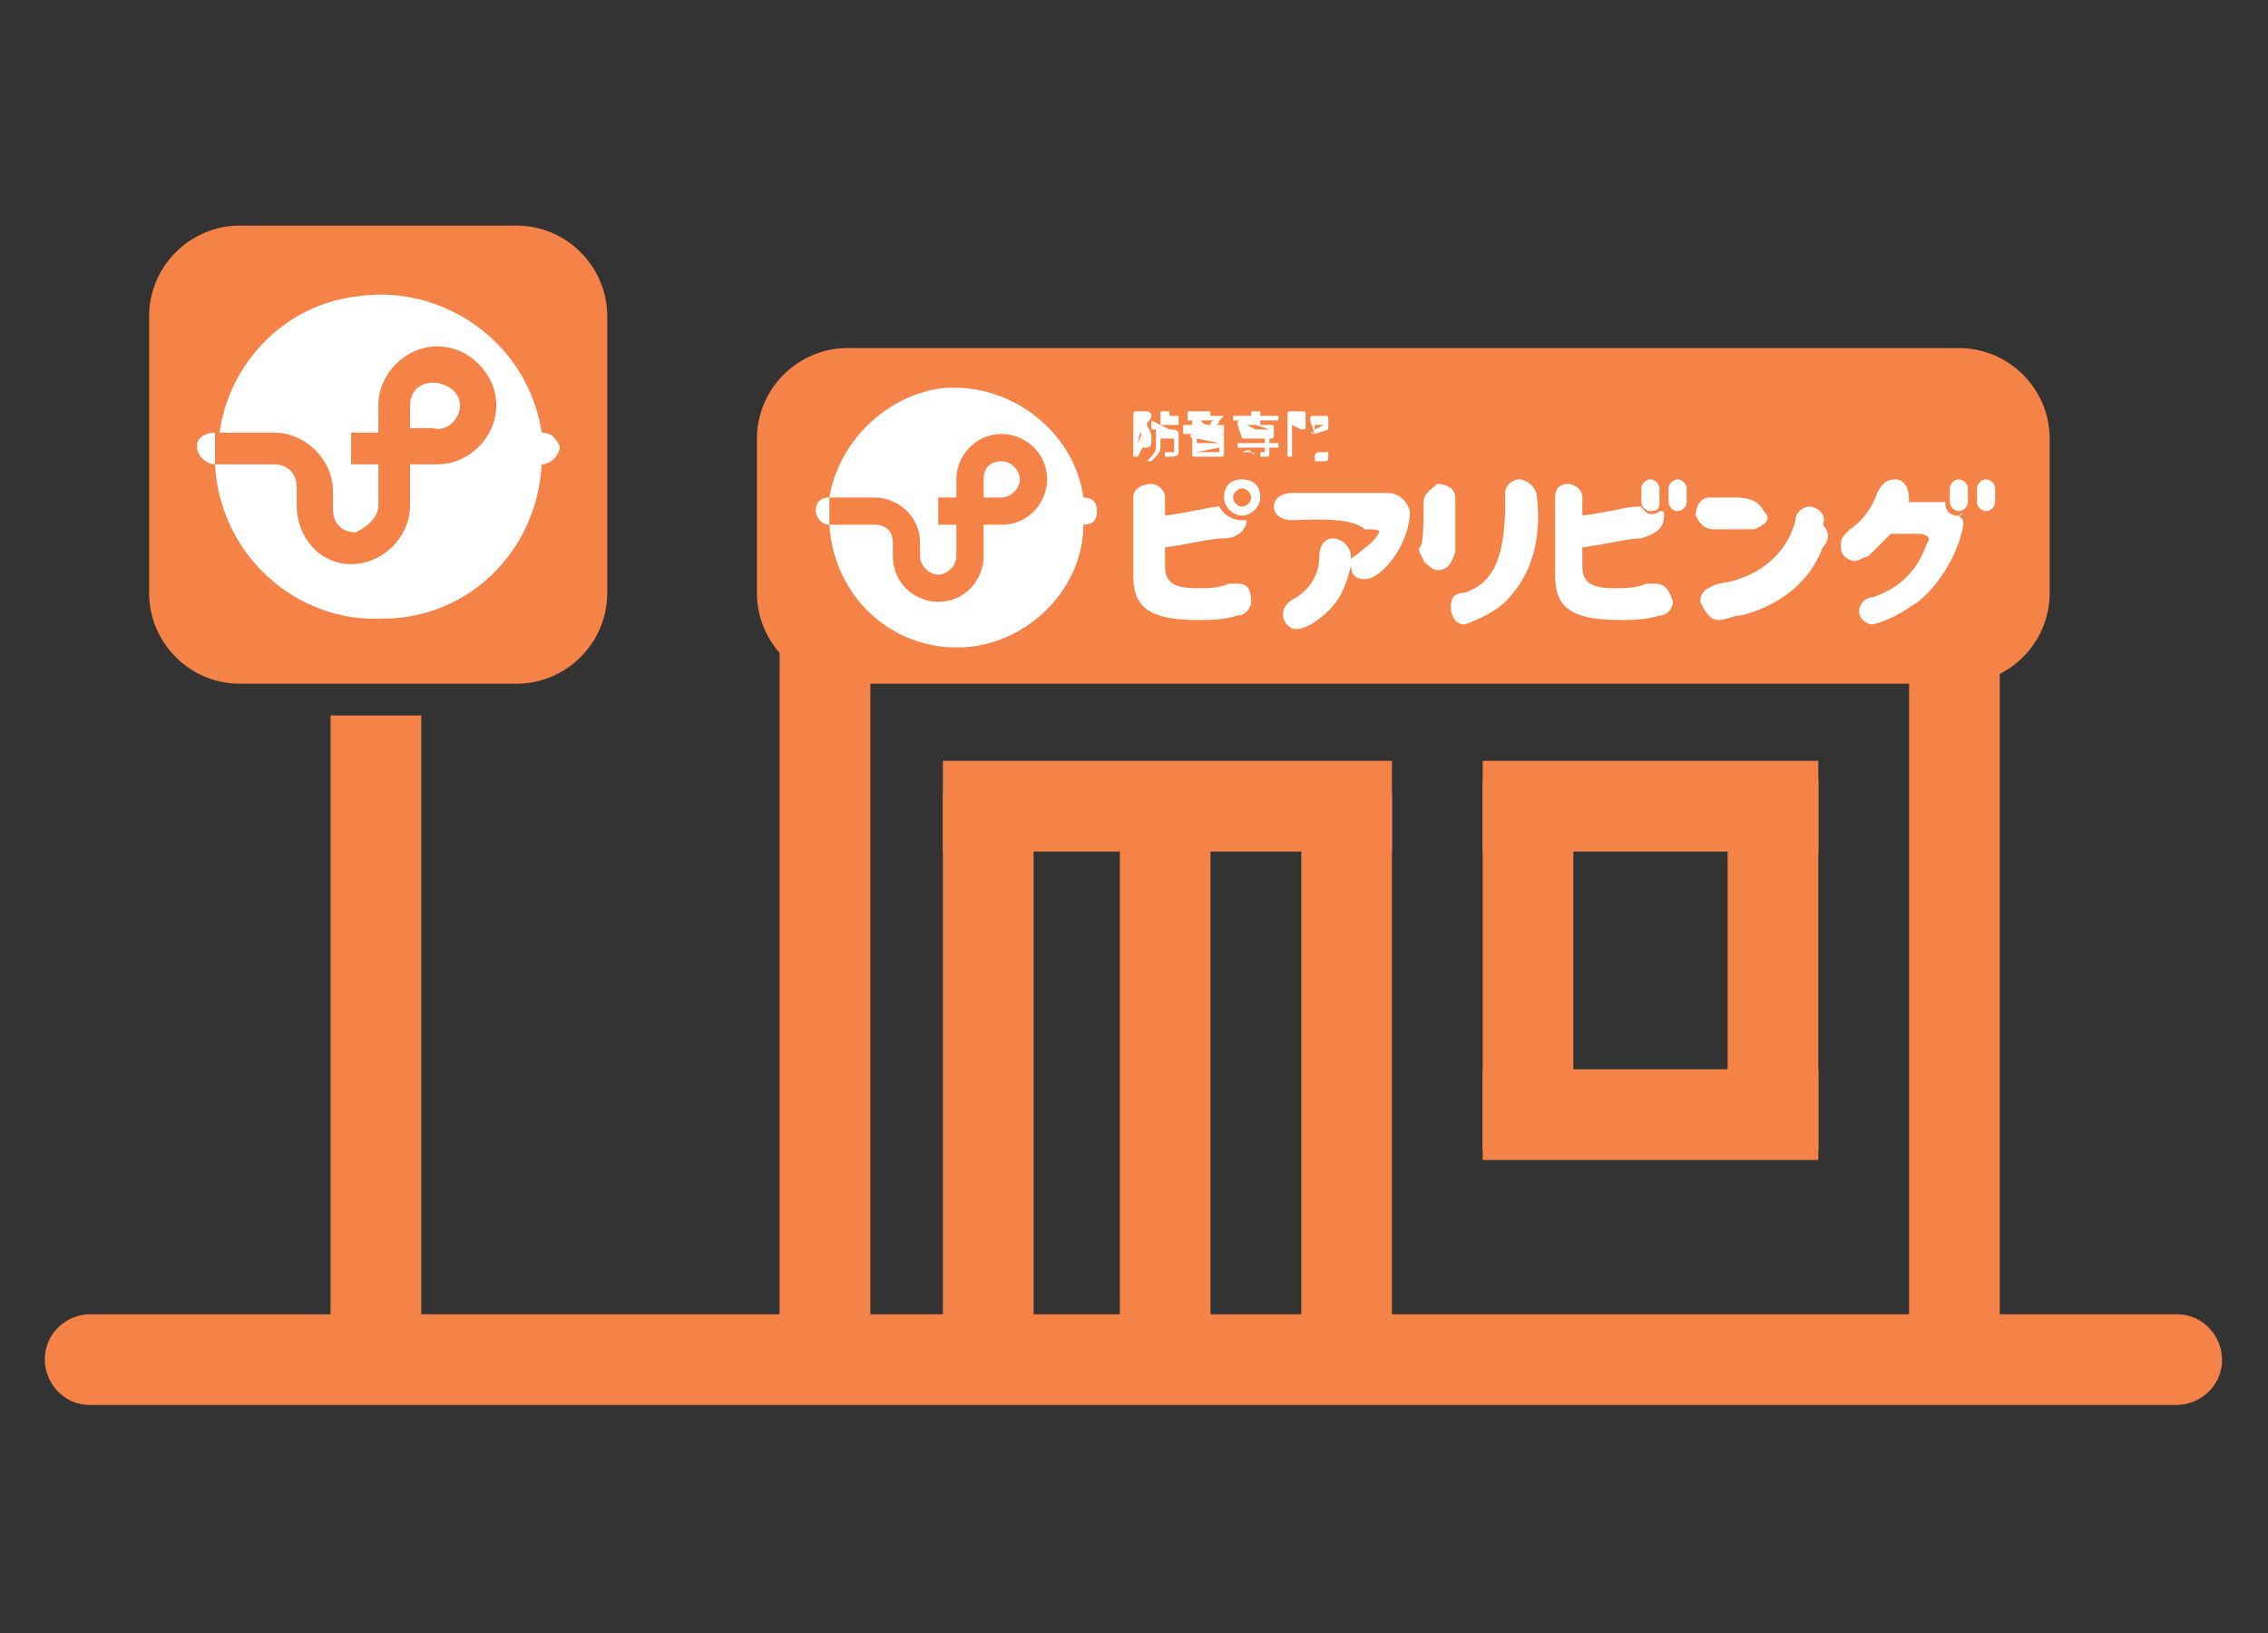 <?xml version="1.0" encoding="utf-8"?>
<!-- Generator: Adobe Illustrator 27.0.0, SVG Export Plug-In . SVG Version: 6.00 Build 0)  -->
<svg version="1.1" id="レイヤー_1" xmlns="http://www.w3.org/2000/svg" xmlns:xlink="http://www.w3.org/1999/xlink" width="50" height="36" x="0px"
	 y="0px" viewBox="0 0 50 36" style="enable-background:new 0 0 50 36;" xml:space="preserve">
<rect x="0" y="0" width="50" height="36" fill="#333333" stroke="none"/>
<style type="text/css">
	.st0{fill:#F58347;}
	.st1{fill:#FFFFFF;}
</style>
<g id="グループ_1707" transform="translate(-546.113 -275.227)">
	<path id="長方形_1218" class="st0" d="M551.4,280.2h6.1c1.1,0,2,0.9,2,2v6.1c0,1.1-0.9,2-2,2h-6.1c-1.1,0-2-0.9-2-2v-6.1
		C549.4,281.1,550.3,280.2,551.4,280.2z"/>
	<rect id="長方形_1219" x="553.4" y="291" class="st0" width="2" height="13.5"/>
	<rect id="長方形_1220" x="563.3" y="289.1" class="st0" width="2" height="15.4"/>
	<rect id="長方形_1221" x="566.9" y="292.7" class="st0" width="2" height="11.8"/>
	<rect id="長方形_1222" x="570.8" y="292.7" class="st0" width="2" height="11.8"/>
	<rect id="長方形_1223" x="574.8" y="292.7" class="st0" width="2" height="11.8"/>
	<rect id="長方形_1224" x="578.8" y="292.4" class="st0" width="2" height="8.2"/>
	<rect id="長方形_1225" x="584.2" y="292.4" class="st0" width="2" height="8.2"/>
	<rect id="長方形_1226" x="578.8" y="292" class="st0" width="7.4" height="2"/>
	<rect id="長方形_1227" x="566.9" y="292" class="st0" width="9.9" height="2"/>
	<rect id="長方形_1228" x="578.8" y="298.8" class="st0" width="7.4" height="2"/>
	<rect id="長方形_1229" x="588.2" y="289.1" class="st0" width="2" height="15.4"/>
	<path id="長方形_1230" class="st0" d="M595.1,305.2L595.1,305.2c0,0.6-0.5,1-1,1h-46c-0.6,0-1-0.5-1-1l0,0c0-0.6,0.5-1,1-1h46
		C594.7,304.2,595.1,304.7,595.1,305.2z"/>
	<path id="長方形_1231" class="st0" d="M564.8,282.9h24.5c1.1,0,2,0.9,2,2v3.4c0,1.1-0.9,2-2,2h-24.5c-1.1,0-2-0.9-2-2v-3.4
		C562.8,283.8,563.7,282.9,564.8,282.9z"/>
	<g id="グループ_1706" transform="translate(549.454 276.664)">
		<g id="グループ_1703" transform="translate(0 0)">
			<path id="パス_8786" class="st1" d="M8.6,8.1L8.6,8.1c-0.3-2-2.2-3.3-4.1-3c-1.6,0.2-2.8,1.5-3,3h1.2C3.4,8.1,4,8.7,4,9.4v0.4
				c0,0.3,0.2,0.5,0.5,0.5C4.7,10.2,5,10,5,9.7V8.8H4.4V8.1H5V7.5c0-0.7,0.6-1.3,1.3-1.3s1.3,0.6,1.3,1.3S7,8.8,6.3,8.8H5.7v0.9
				c0,0.7-0.6,1.3-1.3,1.3s-1.2-0.6-1.2-1.3V9.3C3.2,9,3,8.8,2.7,8.8H1.4c0.1,2,1.8,3.5,3.7,3.4c1.9,0,3.4-1.5,3.5-3.4l0,0
				C8.8,8.8,9,8.6,9,8.4C8.9,8.2,8.8,8.1,8.6,8.1"/>
			<path id="パス_8787" class="st1" d="M6.8,7.5C6.8,7.2,6.5,7,6.2,7C5.9,7,5.7,7.2,5.7,7.5V8h0.5C6.5,8.1,6.8,7.8,6.8,7.5"/>
			<path id="パス_8788" class="st1" d="M1,8.4c0,0.2,0.2,0.4,0.4,0.4V8.1C1.2,8.1,1,8.2,1,8.4"/>
		</g>
		<g id="グループ_1705" transform="translate(13.643 2.131)">
			<g id="グループ_1704">
				<path id="パス_8789" class="st1" d="M6.9,7.4L6.9,7.4C6.7,5.9,5.2,4.8,3.7,5C2.5,5.2,1.5,6.2,1.3,7.4h1c0.5,0,1,0.4,1,1v0.3
					c0,0.2,0.2,0.4,0.4,0.4s0.4-0.2,0.4-0.4V8H3.7V7.4h0.4V7c0-0.5,0.4-1,1-1c0.5,0,1,0.4,1,1c0,0.5-0.4,1-1,1l0,0H4.7v0.7
					c0,0.5-0.4,1-1,1c-0.5,0-1-0.4-1-1V8.4C2.7,8.1,2.5,8,2.3,8h-1c0.1,1.6,1.4,2.8,3,2.7C5.7,10.6,6.9,9.4,6.9,8l0,0
					c0.2,0,0.3-0.1,0.3-0.3C7.2,7.5,7.1,7.4,6.9,7.4L6.9,7.4"/>
				<path id="パス_8790" class="st1" d="M5.5,7c0-0.2-0.2-0.4-0.4-0.4C4.9,6.6,4.7,6.7,4.7,7l0,0v0.4h0.4C5.3,7.4,5.5,7.2,5.5,7
					L5.5,7"/>
				<path id="パス_8791" class="st1" d="M1,7.7C1,7.8,1.1,8,1.3,8V7.4C1.1,7.4,1,7.5,1,7.7"/>
				<path id="パス_8792" class="st1" d="M10.3,9.3c-0.1,0-0.1,0-0.2,0C9.9,9.4,9.6,9.4,9.4,9.4c-0.6,0-0.7-0.2-0.7-0.5V8.5
					c0.7-0.1,1-0.2,1.3-0.2s0.5-0.2,0.5-0.4h-0.1c-0.2,0-0.4-0.1-0.5-0.3l0,0c-0.2,0-0.5,0.1-1.2,0.2V7.4c0-0.2-0.2-0.3-0.3-0.3
					C8.2,7.1,8,7.2,8,7.4l0,0v1.7c0,0.6,0.2,1,1.4,1c0.3,0,0.6,0,0.9-0.1c0.2,0,0.3-0.2,0.3-0.3C10.6,9.4,10.5,9.3,10.3,9.3"/>
				<path id="パス_8793" class="st1" d="M10.4,7C10.2,7,10,7.1,10,7.4l0,0c0,0.2,0.2,0.4,0.4,0.4s0.4-0.2,0.4-0.4l0,0
					C10.8,7.1,10.6,7,10.4,7 M10.4,7.6c-0.1,0-0.2-0.1-0.2-0.2s0.1-0.2,0.2-0.2l0,0c0.1,0,0.2,0.1,0.2,0.2
					C10.6,7.5,10.5,7.6,10.4,7.6L10.4,7.6"/>
				<path id="パス_8794" class="st1" d="M11.5,7.9c-0.2,0-0.4-0.1-0.4-0.3l0,0c0-0.2,0.2-0.3,0.4-0.3c0.4,0,1.8,0,2.1,0
					c0.2,0,0.4,0.1,0.5,0.4l0,0c0,0.7-0.6,1.5-1,1.5c-0.2,0-0.3-0.1-0.3-0.3l0,0c-0.1,0.4-0.2,0.7-0.5,1c-0.2,0.2-0.5,0.4-0.7,0.4
					s-0.3-0.2-0.3-0.3c0-0.2,0.1-0.3,0.3-0.4c0.3-0.2,0.5-0.5,0.5-0.9c0-0.2,0.1-0.4,0.3-0.4l0,0c0.2,0,0.4,0.2,0.4,0.4
					c0,0,0,0,0,0.1c0-0.1,0.1-0.1,0.2-0.2c0.1-0.1,0.3-0.2,0.4-0.4c0.1-0.1-0.1-0.1-0.3-0.1C12.8,7.8,11.7,7.9,11.5,7.9"/>
				<path id="パス_8795" class="st1" d="M14.4,7.5c0-0.2,0.2-0.3,0.3-0.4c0.2,0,0.4,0.1,0.4,0.3v0.3c0,0.3,0,0.6,0,0.7
					s0,0.2,0,0.2C15,8.9,14.9,9,14.7,9c-0.1,0-0.2-0.1-0.3-0.2c0-0.1-0.1-0.1-0.1-0.3C14.4,8.5,14.4,8,14.4,7.5"/>
				<path id="パス_8796" class="st1" d="M16.2,9.7c-0.2,0.2-0.6,0.4-0.9,0.5c-0.2,0-0.3-0.2-0.3-0.4s0.1-0.3,0.3-0.3
					c0.6-0.2,0.9-0.7,0.9-2c0-0.1,0-0.1,0-0.2c0-0.2,0.2-0.3,0.3-0.3c0.2,0,0.4,0.2,0.4,0.4l0,0C17,8.3,16.8,9.1,16.2,9.7"/>
				<path id="パス_8797" class="st1" d="M21.7,8.1c-0.1,0-0.2,0-0.3,0c-0.2,0-0.4,0-0.6,0S20.5,8,20.4,7.8c0-0.2,0.1-0.4,0.3-0.4
					l0,0c0.2,0,0.4,0,0.6,0c0.3,0,0.5,0.1,0.6,0.3C22.1,7.9,21.9,8,21.7,8.1L21.7,8.1"/>
				<path id="パス_8798" class="st1" d="M23.2,8.5c-0.3,0.8-1,1.3-1.8,1.5c-0.2,0-0.3,0.1-0.5,0.1s-0.3-0.2-0.4-0.4
					c0-0.2,0.1-0.3,0.4-0.4c0.8-0.1,1.5-0.6,1.7-1.4c0-0.2,0.2-0.3,0.3-0.3c0.2,0,0.4,0.2,0.3,0.4l0,0C23.4,8.2,23.3,8.4,23.2,8.5"
					/>
				<path id="パス_8799" class="st1" d="M26.2,7.8c-0.2,0-0.3-0.1-0.3-0.3c-0.1,0-0.3,0-0.4,0h-0.4V7.4C25.1,7.2,25,7,24.8,7
					s-0.3,0.1-0.4,0.3c-0.1,0.3-0.3,0.6-0.6,0.8c-0.2,0.2-0.2,0.2-0.2,0.4s0.2,0.3,0.3,0.3c0.1,0,0.2-0.1,0.3-0.1
					c0.2-0.2,0.3-0.3,0.5-0.5h0.1c0.2,0,0.4,0,0.5,0c0.2,0,0.3,0.1,0.2,0.2c-0.2,0.6-0.6,1-1.2,1.2c-0.2,0-0.3,0.2-0.3,0.3
					c0,0.2,0.2,0.3,0.3,0.3c0.4-0.1,0.7-0.3,1-0.5c0.5-0.4,0.9-1.1,1-1.7C26.3,7.9,26.3,7.9,26.2,7.8C26.3,7.7,26.3,7.8,26.2,7.8"/>
				<path id="パス_8800" class="st1" d="M26.2,7.7c-0.1,0-0.2-0.1-0.2-0.2l0,0V7.2C26,7.1,26.1,7,26.2,7s0.2,0.1,0.2,0.2v0.3
					C26.4,7.6,26.3,7.7,26.2,7.7L26.2,7.7"/>
				<path id="パス_8801" class="st1" d="M26.8,7.7c-0.1,0-0.2-0.1-0.2-0.2l0,0V7.2c0-0.1,0.1-0.2,0.2-0.2S27,7.1,27,7.2v0.3
					C27,7.6,26.9,7.7,26.8,7.7L26.8,7.7"/>
				<path id="パス_8802" class="st1" d="M19.5,9.3c-0.1,0-0.1,0-0.2,0c-0.2,0.1-0.5,0.1-0.7,0.1c-0.6,0-0.7-0.2-0.7-0.5V8.5
					c0.7-0.1,1-0.2,1.3-0.2c0.3-0.1,0.5-0.2,0.5-0.5c0-0.1,0-0.1-0.1-0.1c-0.1,0.1-0.3,0.1-0.4-0.1l0,0h-0.1c-0.2,0-0.5,0.1-1.2,0.2
					V7.4c0-0.2-0.2-0.3-0.3-0.3c-0.2,0-0.3,0.1-0.3,0.3l0,0v1.7c0,0.6,0.2,1,1.4,1c0.3,0,0.6,0,0.9-0.1c0.2,0,0.3-0.2,0.3-0.3
					C19.8,9.4,19.7,9.3,19.5,9.3"/>
				<path id="パス_8803" class="st1" d="M19.4,7.7c-0.1,0-0.2-0.1-0.2-0.2l0,0V7.2c0-0.1,0.1-0.2,0.2-0.2s0.2,0.1,0.2,0.2v0.3
					C19.6,7.6,19.6,7.7,19.4,7.7L19.4,7.7"/>
				<path id="パス_8804" class="st1" d="M20,7.7c-0.1,0-0.2-0.1-0.2-0.2l0,0V7.2C19.8,7.1,19.9,7,20,7s0.2,0.1,0.2,0.2v0.3
					C20.2,7.6,20.1,7.7,20,7.7L20,7.7"/>
				<path id="パス_8805" class="st1" d="M8.1,6.5L8.1,6.5C8,6.5,8,6.5,8,6.5V5.6c0-0.1,0-0.1,0.1-0.1h0.2c0,0,0.1,0,0.1,0.1l0,0
					l0,0c0,0.1-0.1,0.1-0.1,0.2l0,0l0,0C8.4,6,8.4,6,8.4,6.1s0,0.2-0.1,0.2l0,0H8.2L8.1,6.5z M8.1,6.2C8.2,6.2,8.2,6.2,8.1,6.2
					C8.2,6.2,8.2,6.2,8.1,6.2C8.2,6,8.2,6,8.1,5.9l0,0l0,0c0-0.1,0.1-0.1,0.1-0.2l0,0l0,0l0,0l0,0L8.1,6.2z M8.6,5.8L8.6,5.8
					l0.2,0.1C8.9,5.9,9,5.9,9,6s0,0.3,0,0.4S8.9,6.5,8.8,6.5H8.7c0,0,0,0,0-0.1l0,0l0,0l0,0h0.1h0.1c0-0.1,0-0.2,0-0.3l0,0H8.6
					c0,0.1,0,0.1,0,0.2S8.5,6.5,8.4,6.6l0,0c0,0,0,0-0.1,0l0,0l0,0c0.1-0.1,0.2-0.2,0.2-0.3s0-0.2,0-0.4H8.4c0,0,0,0,0-0.1
					s0-0.1,0-0.1L8.6,5.8V5.5c0,0,0,0,0.1,0c0.1,0,0.1,0,0.1,0v0.1H9c0,0,0,0,0,0.1s0,0.1,0,0.1S8.6,5.8,8.6,5.8z"/>
				<path id="パス_8806" class="st1" d="M10,5.6C10.1,5.6,10.1,5.6,10,5.6C10,5.7,10,5.7,10,5.6L9.9,5.7c0,0,0,0.1-0.1,0.1H10
					c0,0,0,0,0,0.1C10,6,10,6,10,6H9.1c0,0,0,0,0-0.1s0-0.1,0-0.1h0.2V5.7H9.2c0,0,0,0,0-0.1s0-0.1,0-0.1h0.3l0,0c0,0,0,0,0.1,0
					s0.1,0,0.1,0v0.1H10z M9.9,6C10,6,10,6,10,6.1v0.3c0,0.1,0,0.1-0.1,0.1H9.4c-0.1,0-0.1,0-0.1-0.1V6.1C9.2,6,9.3,6,9.4,6H9.9z
					 M9.9,6.2L9.9,6.2C9.9,6.1,9.9,6.1,9.9,6.2L9.4,6.1l0,0v0.1H9.9z M9.4,6.4L9.4,6.4h0.5l0,0V6.3L9.4,6.4L9.4,6.4z M9.7,5.8
					c0,0,0-0.1,0.1-0.1H9.5C9.5,5.7,9.5,5.8,9.7,5.8L9.7,5.8z"/>
				<path id="パス_8807" class="st1" d="M10.4,6.1C10.3,6.1,10.3,6.1,10.4,6.1l-0.1-0.3c0-0.1,0-0.1,0.1-0.1h0.2l0,0h-0.4
					c0,0,0,0,0-0.1s0,0,0,0h0.4V5.5c0,0,0,0,0.1,0s0.1,0,0.1,0v0.1h0.4l0,0v0.1h-0.4v0.1H11c0.1,0,0.1,0,0.1,0.1V6
					c0,0.1,0,0.1-0.1,0.1l0,0v0.1h0.2l0,0v0.1H11v0.1c0,0.1,0,0.1-0.1,0.1h-0.1c0,0,0,0,0-0.1l0,0l0,0l0,0h0.1l0,0V6.3h-0.6
					c0,0,0,0,0-0.1s0,0,0,0h0.6V6.1H10.4z M10.5,5.8C10.4,5.8,10.4,5.8,10.5,5.8L10.5,5.8l0.2,0.1V5.8H10.5z M10.4,6L10.4,6L10.4,6
					h0.3l0,0H10.4z M10.6,6.4C10.7,6.4,10.7,6.4,10.6,6.4C10.7,6.4,10.7,6.5,10.6,6.4C10.6,6.5,10.6,6.5,10.6,6.4
					C10.6,6.5,10.6,6.5,10.6,6.4c-0.1,0-0.2,0-0.2,0l0,0l0,0l0,0l0,0C10.6,6.3,10.6,6.4,10.6,6.4 M11,5.9L11,5.9
					C11,5.8,11,5.8,11,5.9l-0.3-0.1v0.1H11z M11,6L11,6L11,6h-0.2l0,0H11z"/>
				<path id="パス_8808" class="st1" d="M11.5,6.5L11.5,6.5c-0.1,0-0.1,0-0.1,0V5.6c0-0.1,0-0.1,0.1-0.1h0.2c0.1,0,0.1,0,0.1,0.1
					v0.2c0,0.1,0,0.1-0.1,0.1h-0.2V6.5z M11.7,5.6L11.7,5.6L11.7,5.6h-0.2l0,0l0,0H11.7L11.7,5.6z M11.7,5.9
					C11.7,5.9,11.7,5.8,11.7,5.9L11.7,5.9l-0.2-0.1v0.1H11.7z M12,6C11.9,6,11.9,5.9,12,6l-0.1-0.3c0-0.1,0-0.1,0.1-0.1h0.2
					c0.1,0,0.1,0,0.1,0.1v0.8c0,0.1,0,0.1-0.2,0.1H12c0,0,0,0,0-0.1l0,0c0,0,0-0.1,0.1-0.1l0,0h0.1h0.1V5.9L12,6z M12.2,5.6
					L12.2,5.6H12l0,0l0,0H12.2L12.2,5.6z M12.2,5.8H12v0.1l0,0L12.2,5.8L12.2,5.8z"/>
			</g>
		</g>
	</g>
</g>
</svg>
